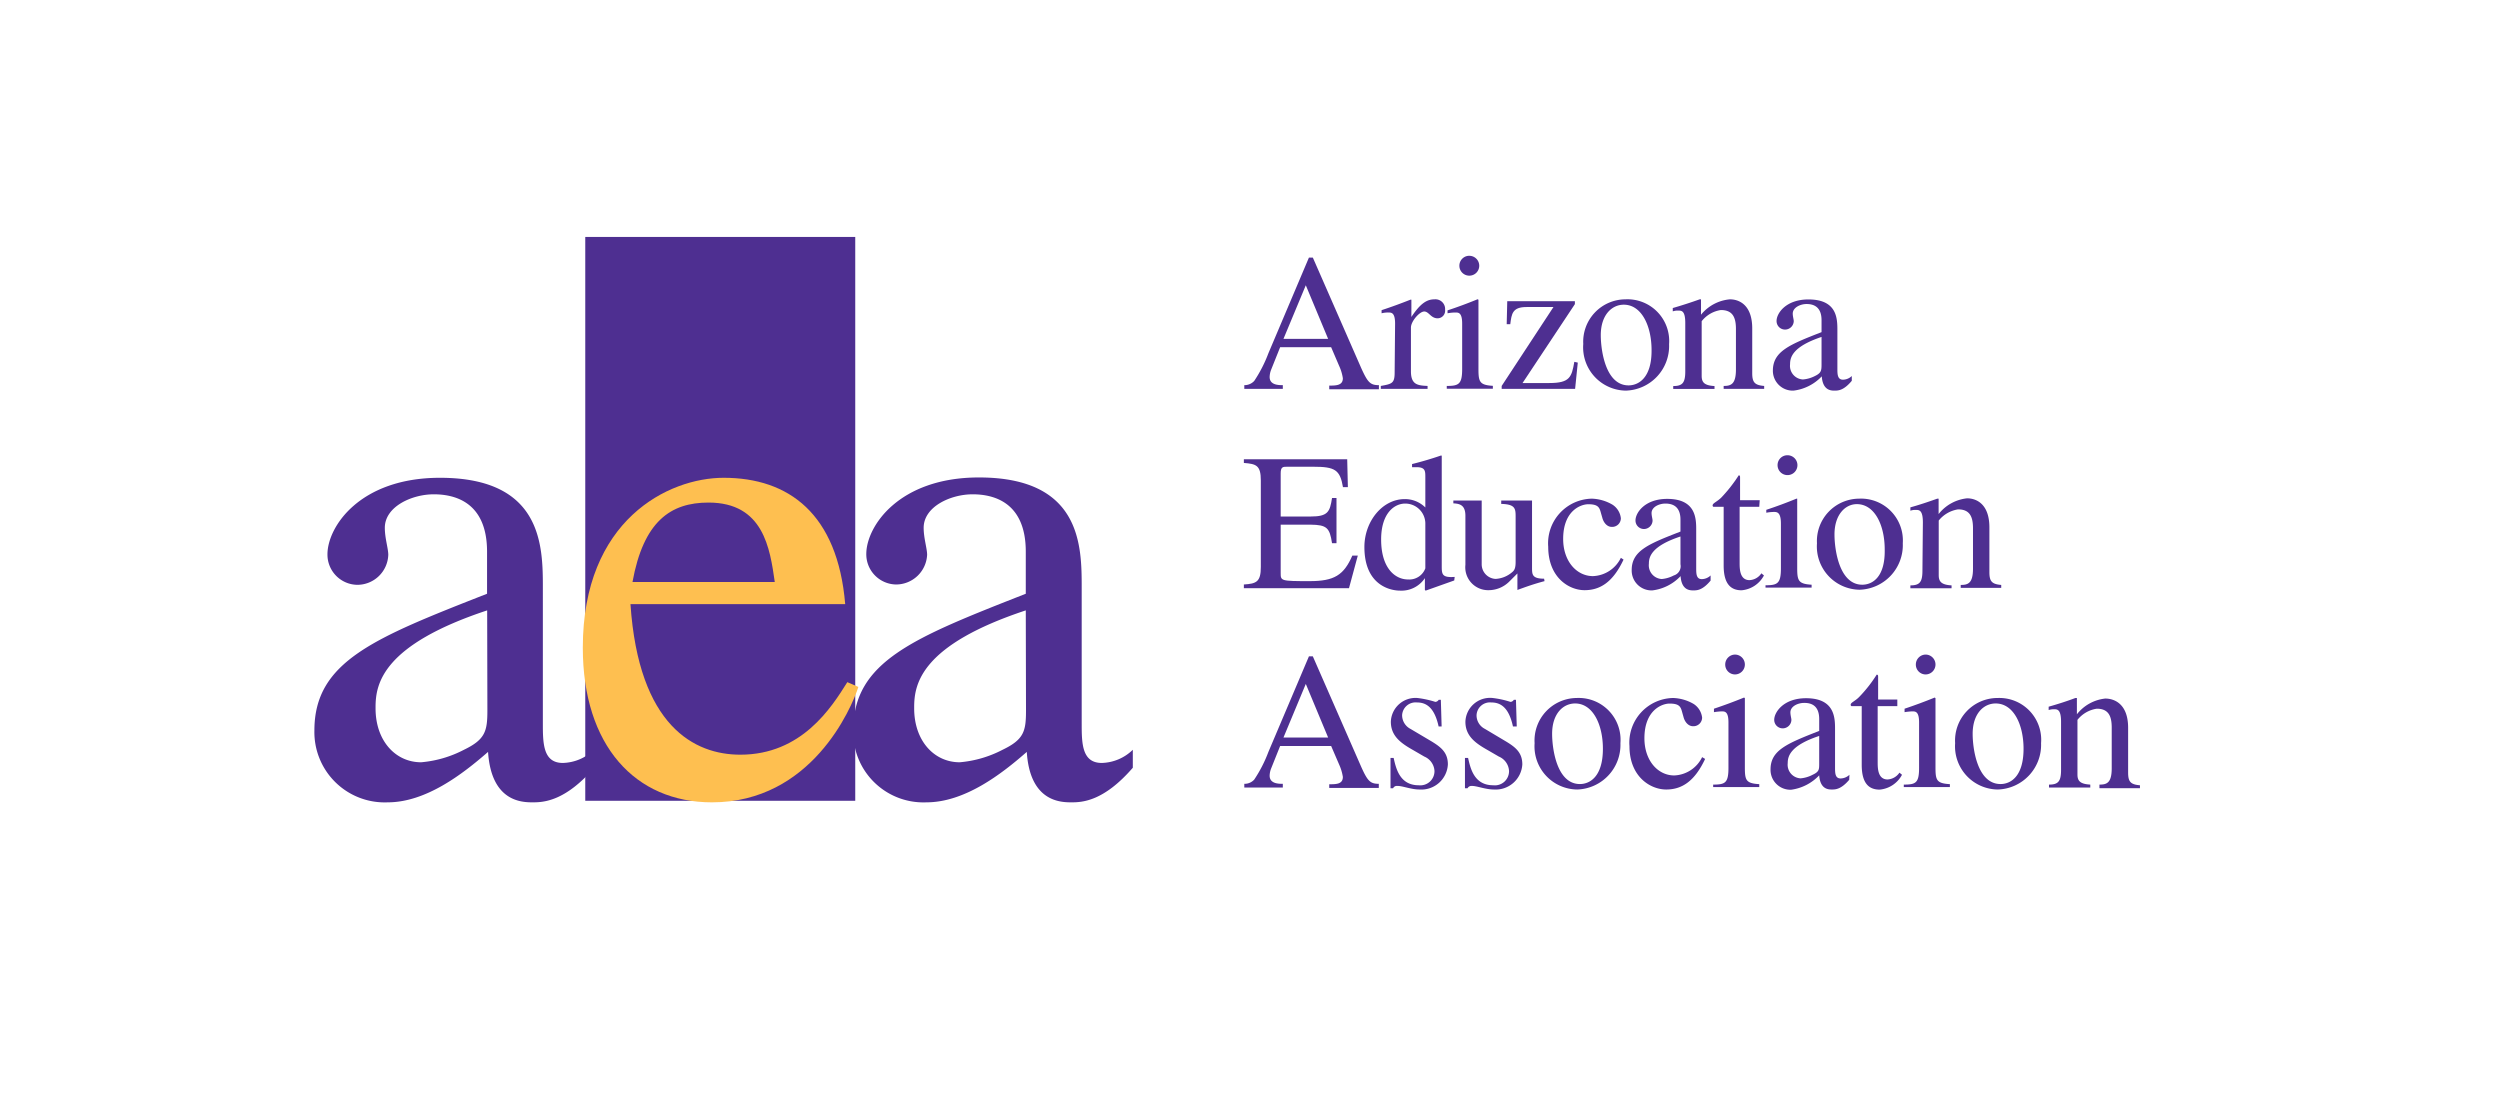 <svg id="Layer_1" data-name="Layer 1" xmlns="http://www.w3.org/2000/svg" viewBox="0 0 224 100"><defs><style>.cls-1{fill:#4e2f91;}.cls-2{fill:#febf50;}</style></defs><path class="cls-1" d="M115,30.36l2-4.8,2,4.8Zm8.55,4.15c-.77,0-1-.24-1.58-1.52l-4.34-9.91h-.35l-3.63,8.57a12.14,12.14,0,0,1-1.27,2.48,1.19,1.19,0,0,1-.89.38v.33h3.45v-.33c-.36,0-1.18,0-1.18-.73a1.92,1.92,0,0,1,.14-.67l.8-2h4.57l.72,1.68a4.12,4.12,0,0,1,.33,1.1c0,.64-.58.66-1.22.66v.33h4.45Z"/><path class="cls-1" d="M125,29c0-1-.33-1-.61-1a2.41,2.41,0,0,0-.6.07v-.28c.86-.28,1.73-.6,2.59-.94l.08,0V28.4h0c.82-1.24,1.41-1.58,2.07-1.58a.87.87,0,0,1,.95.94.68.68,0,0,1-.67.76c-.61,0-.78-.61-1.2-.61s-1.19.88-1.19,1.44v3.92c0,1.2.6,1.27,1.49,1.31v.26h-4.19v-.26c1-.18,1.24-.23,1.24-1.2Z"/><path class="cls-1" d="M129.63,34.58c1.08,0,1.38-.16,1.38-1.52V29c0-1-.33-1-.61-1a4,4,0,0,0-.7.07v-.26c.91-.3,1.8-.63,2.7-1l.07.05v6.19c0,1.15.09,1.45,1.29,1.52v.26h-4.13Zm2-11.66a.89.89,0,0,1,.91.89.89.89,0,1,1-1.78,0A.89.89,0,0,1,131.58,22.92Z"/><path class="cls-1" d="M141.13,34.84h-6.58v-.26l4.64-7.07h-2.41c-1.27,0-1.34.6-1.46,1.54H135l.05-2.06h6.06v.26l-4.69,7.07h2.4c1.85,0,2-.54,2.24-1.9l.31.07Z"/><path class="cls-1" d="M145.92,34.53c-2.09,0-2.49-3.21-2.49-4.5,0-1.82,1-2.73,2.06-2.73,1.6,0,2.49,1.91,2.49,4.07C148,33.86,146.81,34.53,145.92,34.53Zm-.29-7.71a3.8,3.8,0,0,0-3.77,4A3.88,3.88,0,0,0,145.68,35a4,4,0,0,0,3.87-4.16A3.74,3.74,0,0,0,145.63,26.82Z"/><path class="cls-1" d="M151,28.94c0-1.1-.33-1.11-.61-1.11a1.34,1.34,0,0,0-.51.07v-.3c.79-.23,1.61-.49,2.41-.78l.12,0v1.38A3.75,3.75,0,0,1,155,26.82c.8,0,2,.47,2,2.61v4c0,.82.21,1.08,1.07,1.15v.26h-3.63v-.26c.64,0,1.1-.14,1.1-1.47V29.47c0-1.07-.32-1.69-1.35-1.69a2.68,2.68,0,0,0-1.72,1v4.9c0,.58.24.86,1.15.91v.26h-3.7v-.26c.82,0,1.08-.28,1.08-1.31Z"/><path class="cls-1" d="M163.21,32.69c0,.53-.05.74-.59,1a2.84,2.84,0,0,1-1.08.31,1.22,1.22,0,0,1-1.15-1.36v0c0-.6.19-1.57,2.82-2.45Zm2.71,1a1.16,1.16,0,0,1-.79.33c-.5,0-.5-.51-.5-1v-3.4c0-1.05,0-2.79-2.6-2.79-2,0-2.85,1.23-2.85,1.93a.76.76,0,0,0,.75.77.78.78,0,0,0,.79-.75c0-.16-.09-.42-.09-.68,0-.54.67-.86,1.24-.86s1.34.2,1.34,1.45v1.07c-2.84,1.11-4.36,1.71-4.36,3.45A1.78,1.78,0,0,0,160.7,35a4.17,4.17,0,0,0,2.53-1.28c.09,1.26.82,1.28,1.14,1.28s.82,0,1.55-.88Z"/><path class="cls-1" d="M120.87,52.7h-9.42v-.33c1.12-.07,1.52-.23,1.52-1.57V43.05c0-1.37-.42-1.48-1.52-1.57v-.33h9.26l.06,2.5h-.44c-.26-1.56-.72-1.83-2.65-1.83h-2.36c-.36,0-.57,0-.57.59v3.87h2.68c1.56,0,1.73-.42,1.92-1.66h.4v4.05h-.4c-.21-1.39-.47-1.64-1.92-1.66l-2.68,0v4.33c0,.71,0,.73,2.6.73,2.18,0,3.05-.52,3.82-2.29h.49Z"/><path class="cls-1" d="M127.71,50.92a1.53,1.53,0,0,1-1.55,1c-1.15,0-2.41-1-2.41-3.58,0-2.37,1.19-3.22,2.16-3.22a1.8,1.8,0,0,1,1.8,1.74Zm2.63.77c-1.16.09-1.16-.26-1.16-1V40.82l-.09,0c-.84.29-1.69.54-2.57.76v.28h.42c.77,0,.77.36.77.89v2.72a2.58,2.58,0,0,0-1.85-.75c-2,0-3.61,2-3.61,4.29,0,3.56,2.49,3.91,3.17,3.91a2.52,2.52,0,0,0,2.25-1.12h0v1.06l.07.06,2.56-.91Z"/><path class="cls-1" d="M138.39,52.07c-.94.25-1.61.49-2.43.79l0,0V51.38l-.75.75a2.63,2.63,0,0,1-1.83.75,2.05,2.05,0,0,1-2.08-2.27v-4.4c0-1-.56-1.08-1.08-1.11v-.25h2.54v5.69A1.31,1.31,0,0,0,134,51.87a2.48,2.48,0,0,0,1.52-.63c.16-.14.28-.32.28-.89v-4.1c0-.7-.07-1.07-1.29-1.1v-.3h2.76v6c0,.62,0,1,1.08,1Z"/><path class="cls-1" d="M145.47,50.14c-.94,2-2.08,2.74-3.49,2.74s-3.26-1.14-3.26-3.89a4,4,0,0,1,3.91-4.31,3.9,3.9,0,0,1,1.85.54,1.66,1.66,0,0,1,.75,1.22.78.78,0,0,1-.81.77c-.45,0-.75-.42-.85-.81l-.11-.38c-.14-.52-.22-.84-1.15-.84-.64,0-2.25.54-2.25,3.11,0,2,1.21,3.33,2.67,3.33a2.9,2.9,0,0,0,2.5-1.64Z"/><path class="cls-1" d="M150.57,50.56a.86.86,0,0,1-.6,1,2.83,2.83,0,0,1-1.08.32,1.23,1.23,0,0,1-1.15-1.37v0c0-.59.19-1.57,2.83-2.44Zm2.7,1a1.16,1.16,0,0,1-.79.33c-.5,0-.5-.5-.5-1v-3.4c0-1,0-2.79-2.6-2.79-2,0-2.84,1.24-2.84,1.93a.76.76,0,0,0,.75.77.78.78,0,0,0,.78-.75c0-.16-.09-.42-.09-.68,0-.54.67-.85,1.24-.85s1.35.19,1.35,1.44v1.07c-2.85,1.11-4.37,1.71-4.37,3.45a1.78,1.78,0,0,0,1.85,1.82,4.17,4.17,0,0,0,2.53-1.28c.09,1.26.82,1.28,1.14,1.28s.82,0,1.55-.88Z"/><path class="cls-1" d="M157.63,45.41h-1.76v5c0,.54,0,1.57.89,1.57a1.35,1.35,0,0,0,1.06-.61l.23.19a2.52,2.52,0,0,1-2,1.33c-.89,0-1.61-.47-1.61-2.22V45.41h-.92a.14.14,0,0,1-.07-.12c0-.21.38-.32.77-.7a13.15,13.15,0,0,0,1.57-2c.12,0,.12.09.12.23v2h1.76Z"/><path class="cls-1" d="M158.19,52.44c1.08,0,1.38-.16,1.38-1.52v-4c0-1-.33-1.05-.61-1.05a4,4,0,0,0-.7.07v-.26c.91-.3,1.8-.63,2.7-1l.07,0v6.19c0,1.15.09,1.45,1.29,1.52v.26h-4.13Zm1.95-11.65a.89.89,0,1,1-.87.89A.88.88,0,0,1,160.14,40.79Z"/><path class="cls-1" d="M166.86,52.39c-2.09,0-2.49-3.21-2.49-4.5,0-1.82,1-2.72,2-2.72,1.61,0,2.5,1.9,2.5,4.06C168.92,51.73,167.75,52.39,166.86,52.39Zm-.3-7.71a3.8,3.8,0,0,0-3.76,4,3.88,3.88,0,0,0,3.82,4.16,4,4,0,0,0,3.87-4.16A3.75,3.75,0,0,0,166.56,44.68Z"/><path class="cls-1" d="M172.29,46.81c0-1.1-.33-1.12-.61-1.12a1.3,1.3,0,0,0-.51.07v-.3c.79-.22,1.6-.49,2.41-.78l.12,0v1.38a3.73,3.73,0,0,1,2.55-1.41c.8,0,2,.47,2,2.61v4c0,.82.21,1.08,1.06,1.15v.26h-3.63v-.26c.65,0,1.1-.14,1.1-1.46V47.33c0-1.07-.31-1.69-1.34-1.69a2.77,2.77,0,0,0-1.73,1v4.9c0,.58.25.86,1.15.91v.26h-3.69v-.26c.82,0,1.08-.28,1.08-1.31Z"/><path class="cls-1" d="M115,66.08l2-4.8,2,4.8Zm8.54,4.15c-.76,0-1-.24-1.57-1.51l-4.34-9.91h-.35l-3.63,8.56a12.14,12.14,0,0,1-1.27,2.48,1.16,1.16,0,0,1-.89.38v.33h3.45v-.33c-.36,0-1.18,0-1.18-.73a1.86,1.86,0,0,1,.14-.66l.8-2h4.57l.72,1.67a4.23,4.23,0,0,1,.33,1.1c0,.65-.58.66-1.22.66v.33h4.44Z"/><path class="cls-1" d="M128.9,65.09c-.39-1.78-1.17-2.15-1.94-2.15a1.21,1.21,0,0,0-1.33,1.13,1.38,1.38,0,0,0,.75,1.24l1.89,1.12c.85.52,1.46,1,1.46,2.06a2.38,2.38,0,0,1-2.53,2.25c-.78,0-1.53-.33-2-.32a.37.37,0,0,0-.38.21h-.23V67.91h.28c.21.93.54,2.45,2.25,2.45a1.27,1.27,0,0,0,1.41-1.28,1.49,1.49,0,0,0-.91-1.29l-1-.58c-1.08-.61-2-1.25-2-2.54A2.21,2.21,0,0,1,127,62.54a8.69,8.69,0,0,1,1.61.35.39.39,0,0,0,.3-.19h.19l.07,2.39Z"/><path class="cls-1" d="M135.56,65.09c-.38-1.78-1.17-2.15-1.94-2.15a1.2,1.2,0,0,0-1.32,1.13,1.36,1.36,0,0,0,.75,1.24l1.88,1.12c.86.52,1.47,1,1.47,2.06a2.39,2.39,0,0,1-2.53,2.25c-.79,0-1.54-.33-2-.32a.39.39,0,0,0-.38.21h-.23V67.91h.28c.21.93.54,2.45,2.25,2.45a1.27,1.27,0,0,0,1.42-1.28,1.49,1.49,0,0,0-.91-1.29l-1-.58c-1.08-.61-2-1.25-2-2.54a2.21,2.21,0,0,1,2.44-2.13,8.34,8.34,0,0,1,1.6.35.37.37,0,0,0,.3-.19h.19l.07,2.39Z"/><path class="cls-1" d="M141.56,70.25c-2.09,0-2.49-3.21-2.49-4.5,0-1.82,1-2.72,2.06-2.72,1.6,0,2.49,1.9,2.49,4.06C143.62,69.59,142.45,70.25,141.56,70.25Zm-.29-7.71a3.81,3.81,0,0,0-3.77,4.05,3.87,3.87,0,0,0,3.82,4.15,4,4,0,0,0,3.87-4.15A3.75,3.75,0,0,0,141.27,62.54Z"/><path class="cls-1" d="M152.78,68c-.94,2-2.08,2.74-3.49,2.74S146,69.6,146,66.85a4,4,0,0,1,3.91-4.31,3.9,3.9,0,0,1,1.85.54,1.69,1.69,0,0,1,.75,1.22.78.78,0,0,1-.81.77c-.45,0-.75-.42-.85-.8l-.11-.39c-.14-.52-.22-.84-1.15-.84-.64,0-2.25.55-2.25,3.11,0,2,1.21,3.33,2.67,3.33a2.9,2.9,0,0,0,2.5-1.64Z"/><path class="cls-1" d="M153.5,70.3c1.08,0,1.37-.15,1.37-1.51V64.74c0-1-.33-1-.61-1a5,5,0,0,0-.69.07V63.5c.9-.3,1.79-.63,2.7-1l.07.05v6.2c0,1.15.09,1.44,1.29,1.51v.26H153.5Zm1.95-11.65a.89.89,0,1,1,0,1.78.88.88,0,0,1-.87-.89A.89.89,0,0,1,155.45,58.65Z"/><path class="cls-1" d="M163,68.42c0,.52,0,.73-.59,1a2.83,2.83,0,0,1-1.08.32,1.22,1.22,0,0,1-1.15-1.36v0c0-.59.19-1.57,2.82-2.44Zm2.71,1a1.18,1.18,0,0,1-.79.33c-.5,0-.5-.5-.5-1v-3.4c0-1,0-2.79-2.6-2.79-2,0-2.85,1.24-2.85,1.94a.76.76,0,0,0,.75.76.78.78,0,0,0,.79-.75c0-.15-.09-.42-.09-.68,0-.54.66-.85,1.24-.85s1.34.19,1.34,1.45v1.06c-2.84,1.12-4.36,1.71-4.36,3.45a1.78,1.78,0,0,0,1.85,1.82A4.24,4.24,0,0,0,163,69.47c.09,1.25.82,1.27,1.13,1.27s.82,0,1.56-.87Z"/><path class="cls-1" d="M170,63.27h-1.76v5c0,.54,0,1.57.89,1.57a1.37,1.37,0,0,0,1.06-.61l.23.19a2.52,2.52,0,0,1-2,1.33c-.89,0-1.61-.47-1.61-2.22V63.27h-.92a.14.14,0,0,1-.07-.12c0-.21.38-.31.76-.7a12,12,0,0,0,1.57-2c.13,0,.13.09.13.23v2H170Z"/><path class="cls-1" d="M170.58,70.3c1.08,0,1.37-.15,1.37-1.51V64.74c0-1-.33-1-.61-1a5,5,0,0,0-.69.07V63.5c.9-.3,1.79-.63,2.7-1l.07.05v6.2c0,1.15.09,1.44,1.29,1.51v.26h-4.13Zm1.95-11.65a.89.89,0,1,1,0,1.78.88.88,0,0,1-.87-.89A.89.89,0,0,1,172.53,58.65Z"/><path class="cls-1" d="M179.25,70.25c-2.1,0-2.5-3.21-2.5-4.5,0-1.82,1-2.72,2.06-2.72,1.61,0,2.5,1.9,2.5,4.06C181.31,69.59,180.14,70.25,179.25,70.25Zm-.3-7.71a3.81,3.81,0,0,0-3.77,4.05A3.87,3.87,0,0,0,179,70.74a4,4,0,0,0,3.88-4.15A3.75,3.75,0,0,0,179,62.54Z"/><path class="cls-1" d="M184.67,64.67c0-1.1-.33-1.12-.61-1.12a1.51,1.51,0,0,0-.5.07v-.3c.78-.22,1.6-.48,2.4-.78l.13,0V64a3.73,3.73,0,0,1,2.54-1.41c.81,0,2.05.47,2.05,2.62v4c0,.82.2,1.08,1.06,1.15v.26h-3.63V70.3c.65,0,1.1-.14,1.1-1.46V65.19c0-1.06-.31-1.69-1.34-1.69a2.72,2.72,0,0,0-1.73,1V69.4c0,.57.24.85,1.15.9v.26h-3.7V70.3c.82,0,1.08-.28,1.08-1.31Z"/><rect class="cls-1" x="52.44" y="21.23" width="24.19" height="50.52"/><path class="cls-1" d="M53.24,68.79c-2.6,3-4.52,3.1-5.51,3.1s-3.71-.07-4-4.52c-2.29,2-5.57,4.52-9,4.52a6.3,6.3,0,0,1-6.56-6.44c0-6.19,5.38-8.29,15.47-12.25V49.43c0-4.46-2.91-5.14-4.77-5.14-2,0-4.39,1.12-4.39,3,0,.93.31,1.86.31,2.42A2.78,2.78,0,0,1,32,52.4a2.71,2.71,0,0,1-2.66-2.73c0-2.47,2.9-6.86,10.08-6.86,9.22,0,9.22,6.18,9.22,9.9V64.77c0,1.8,0,3.59,1.79,3.59a4.15,4.15,0,0,0,2.79-1.18Zm-9.59-14.1c-9.34,3.09-10,6.55-10,8.66v.12c0,2.91,1.79,4.83,4.08,4.83a10.16,10.16,0,0,0,3.84-1.12c1.91-.92,2.1-1.67,2.1-3.52Z"/><path class="cls-2" d="M76.91,61.55c-.62,1.92-4.21,10.34-13.12,10.34-6.87,0-11.57-5.08-11.57-13.86,0-11.45,7.67-15.22,12.62-15.22,5.82,0,10.21,3.21,10.89,11.32H56.49c.74,10.95,5.75,13.49,9.84,13.49,5.5,0,8.16-4.21,9.59-6.5Zm-7.49-9.4c-.43-3-1-7.12-5.94-7.12-3.4,0-5.82,1.68-6.81,7.12Z"/><path class="cls-1" d="M101.5,68.79c-2.6,3-4.51,3.1-5.5,3.1s-3.72-.07-4-4.52c-2.28,2-5.56,4.52-9,4.52a6.29,6.29,0,0,1-6.55-6.44c0-6.19,5.38-8.29,15.46-12.25V49.43c0-4.46-2.91-5.14-4.76-5.14-2,0-4.39,1.12-4.39,3,0,.93.31,1.86.31,2.42a2.79,2.79,0,0,1-2.79,2.66,2.71,2.71,0,0,1-2.66-2.73c0-2.47,2.91-6.86,10.09-6.86,9.21,0,9.21,6.18,9.21,9.9V64.77c0,1.8,0,3.59,1.8,3.59a4.13,4.13,0,0,0,2.78-1.18Zm-9.59-14.1c-9.34,3.09-10,6.55-10,8.66v.12c0,2.91,1.79,4.83,4.08,4.83a10.16,10.16,0,0,0,3.84-1.12c1.92-.92,2.1-1.67,2.1-3.52Z"/></svg>